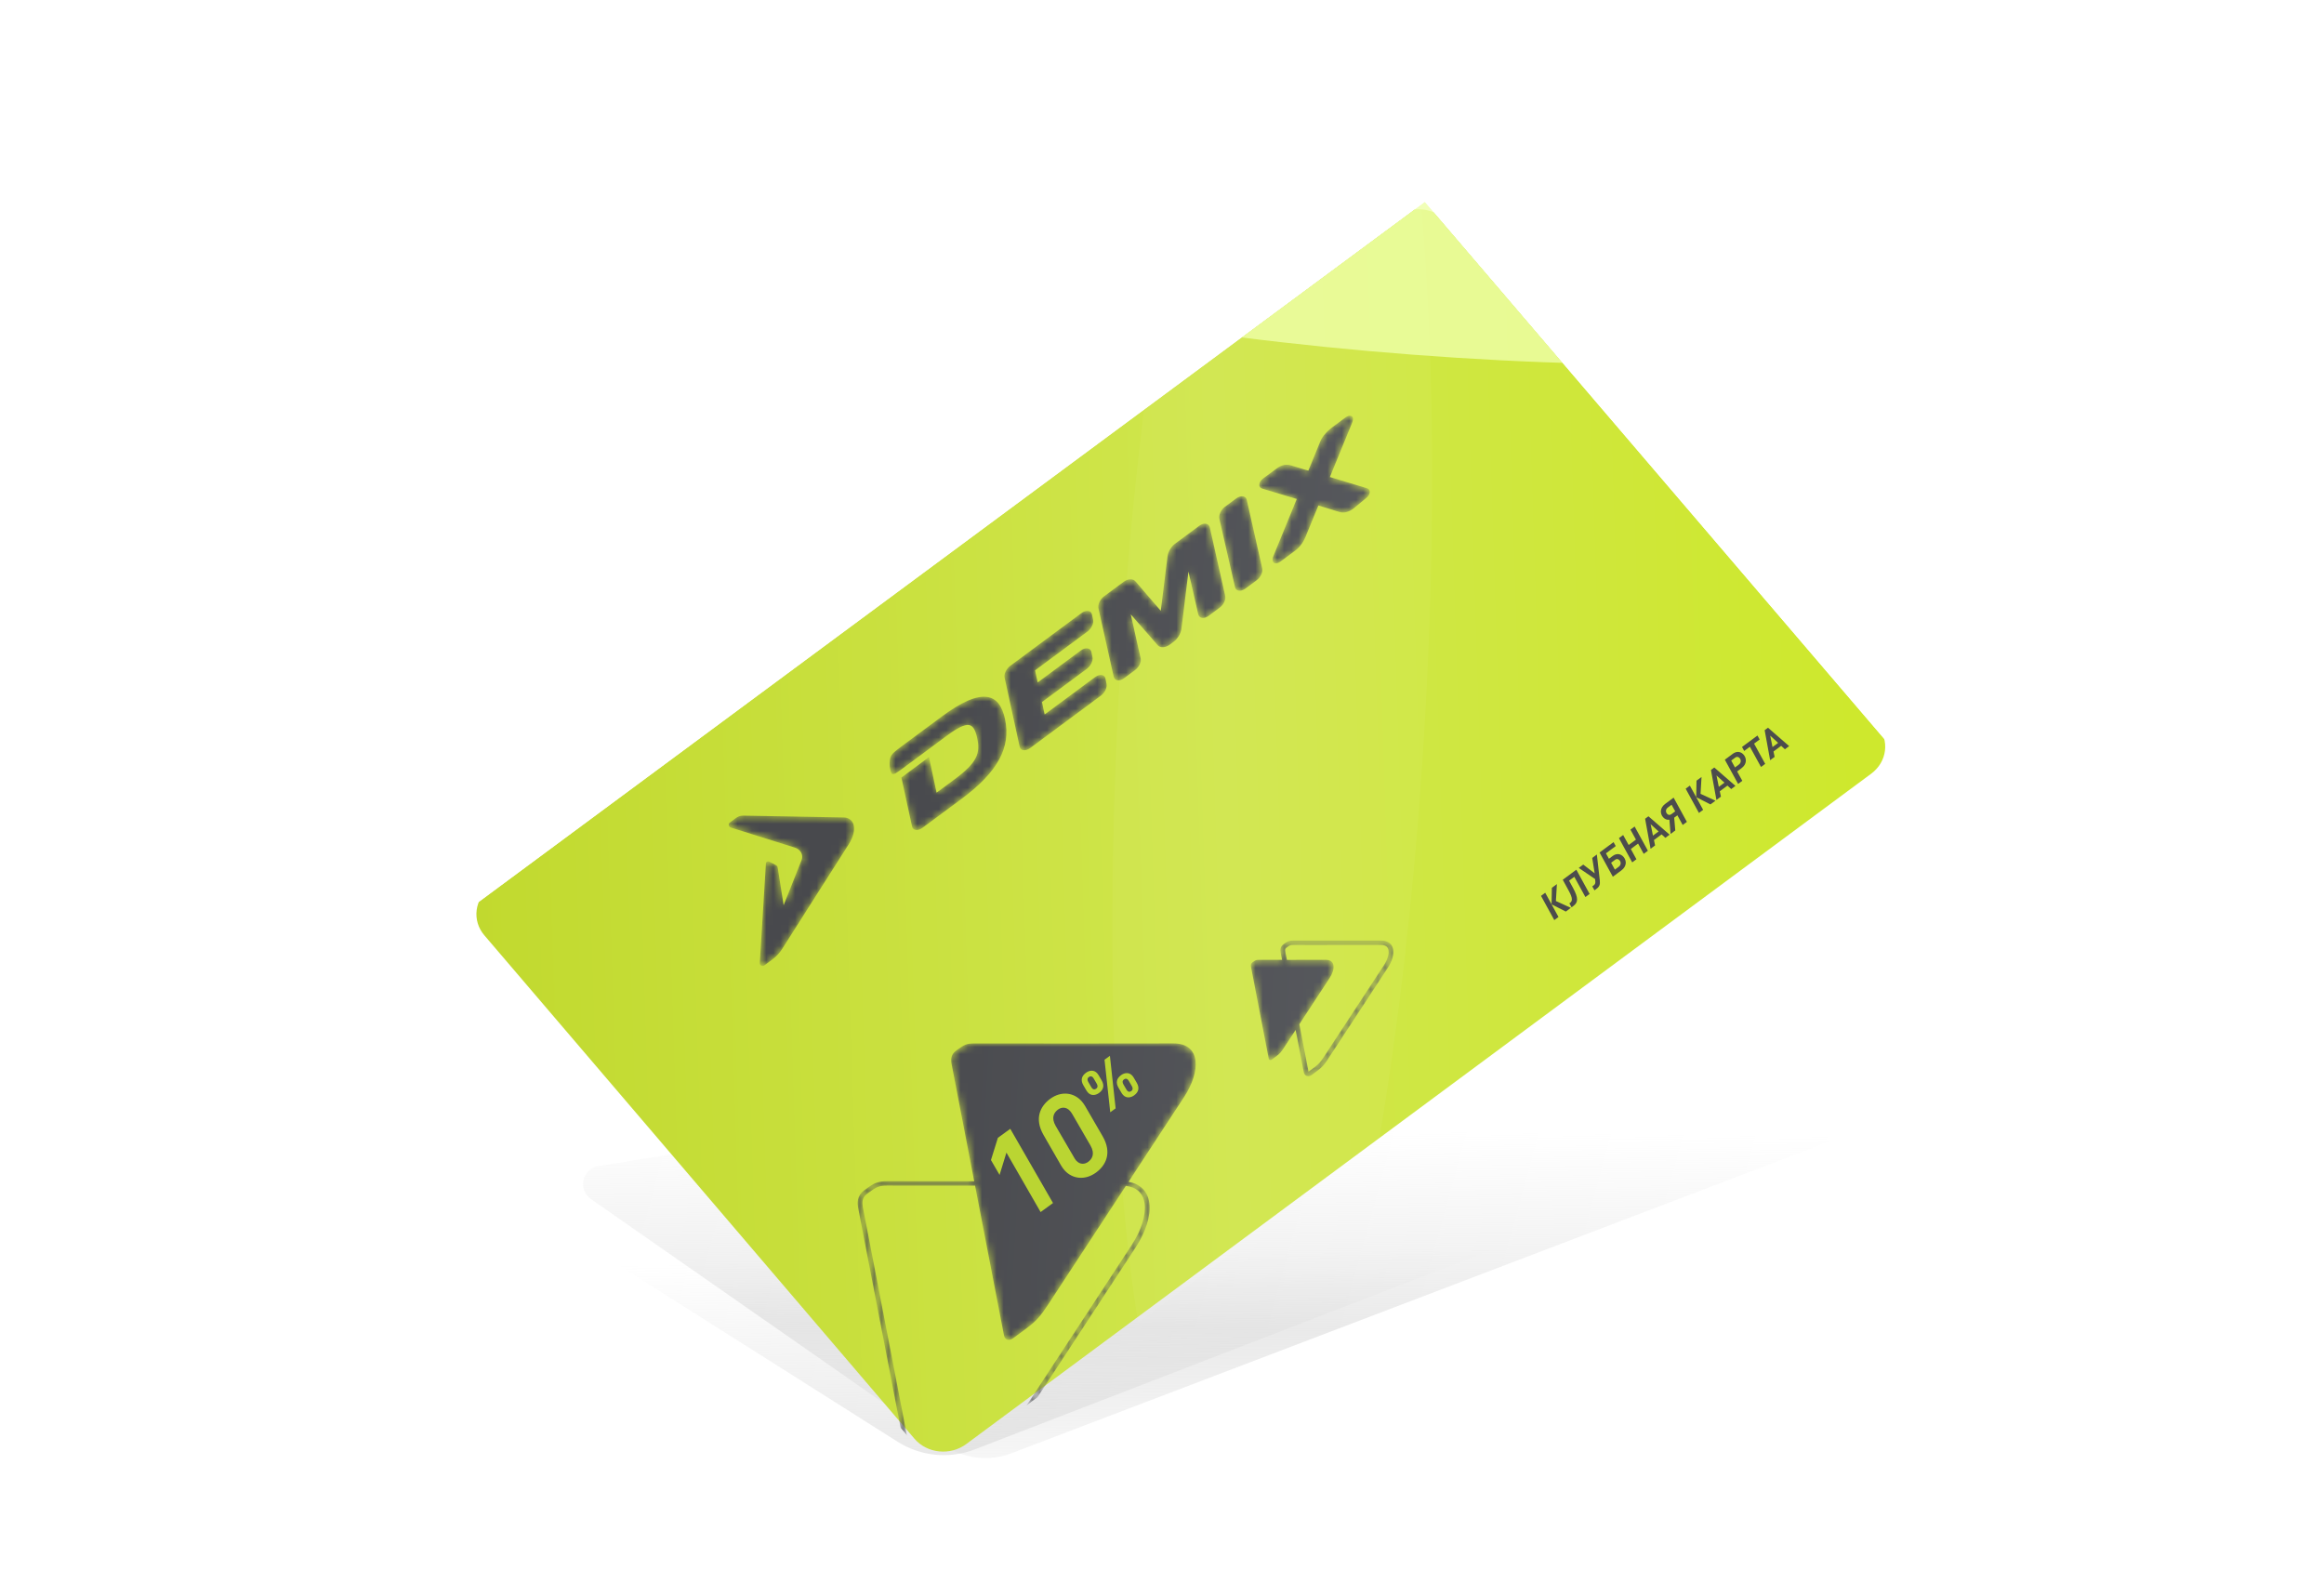 <svg xmlns="http://www.w3.org/2000/svg" fill="none" viewBox="0 0 323 220">
  <g style="mix-blend-mode:multiply">
    <path fill="url(#a)" fill-opacity="0.4" d="M84.72 175.059L124.755 200.395C127.966 202.427 131.949 202.818 135.494 201.449L273.588 148.128C276.371 147.054 276.051 143.019 273.135 142.396L221.084 131.274C218.965 130.821 216.766 130.905 214.688 131.518L85.475 169.646C83.002 170.376 82.541 173.68 84.72 175.059Z"/>
    <g filter="url(#b)">
      <path fill="url(#c)" d="M82.13 166.661L131.162 200.837C133.915 202.756 137.439 203.189 140.575 201.994L266.807 153.876C269.166 152.977 268.905 149.559 266.437 149.028L223.893 139.868C222.55 139.579 221.165 139.545 219.809 139.766L83.171 162.078C80.924 162.445 80.261 165.359 82.13 166.661Z"/>
    </g>
  </g>
  <g clip-path="url(#d)">
    <g filter="url(#e)">
      <path fill="url(#f)" d="M67.317 130.848C65.564 128.796 65.94 125.801 68.157 124.158L193.94 30.973C196.157 29.331 199.376 29.663 201.129 31.715L260.912 101.69C262.665 103.742 262.289 106.737 260.072 108.38L134.288 201.565C132.071 203.207 128.853 202.875 127.1 200.823L67.317 130.848Z"/>
    </g>
    <g filter="url(#g)">
      <ellipse cx="21.304" cy="114.762" fill="#fff" fill-opacity="0.04" rx="21.304" ry="114.762" transform="matrix(1 .055 -.055 .997 161.824 -18.003)"/>
    </g>
    <g filter="url(#h)">
      <ellipse cx="94.485" cy="17.945" fill="#EEFFA8" fill-opacity="0.81" rx="94.485" ry="17.945" transform="rotate(5.08 -3.065 1120.752) skewX(-.004)"/>
    </g>
    <mask id="i" width="93" height="157" x="101" y="57" maskUnits="userSpaceOnUse" style="mask-type:alpha">
      <path fill="#BAD532" d="M133.076 145.895C134.005 145.207 134.389 145.031 135.391 145.031C142.821 145.032 158.496 145.052 163.034 145.025C167.003 145.003 166.88 148.95 164.576 152.468C163.877 153.536 160.545 158.62 156.849 164.263C157.558 164.389 158.142 164.648 158.599 165.025C159.273 165.582 159.633 166.365 159.744 167.255C159.965 169.022 159.214 171.285 157.841 173.382C156 176.194 138.632 202.714 135.692 207.193C134.403 209.165 133.729 209.98 131.962 211.289L129.852 212.852C129.437 213.16 128.975 213.271 128.567 213.13C128.162 212.989 127.911 212.636 127.83 212.219L127.829 212.218C127.617 211.113 119.524 169.18 119.295 168.025L119.296 168.024C119.214 167.607 119.162 167.153 119.258 166.708C119.357 166.252 119.607 165.821 120.099 165.457L120.358 165.265C120.904 164.86 121.322 164.581 121.766 164.41C122.219 164.235 122.675 164.182 123.285 164.182C125.487 164.182 128.304 164.184 131.372 164.186C132.679 164.187 134.031 164.187 135.401 164.187C133.815 155.973 132.362 148.436 132.274 147.992C132.139 147.302 132.127 146.598 132.855 146.058L133.076 145.895ZM120.507 165.935C120.143 166.205 119.973 166.505 119.905 166.823C119.852 167.07 119.858 167.335 119.896 167.618L119.945 167.908C120.172 169.058 128.266 210.997 128.479 212.105C128.532 212.373 128.672 212.509 128.803 212.554C128.93 212.598 129.149 212.592 129.444 212.374L131.554 210.811C133.241 209.561 133.868 208.809 135.13 206.879L157.279 173.067C158.612 171.032 159.286 168.91 159.089 167.332C158.991 166.55 158.683 165.92 158.157 165.486C157.757 165.155 157.208 164.92 156.478 164.83C151.985 171.691 147.068 179.201 145.719 181.256C144.633 182.918 144.079 183.584 142.609 184.674L140.812 186.005C140.208 186.452 139.654 186.204 139.54 185.62C139.444 185.12 137.41 174.595 135.519 164.801C134.106 164.8 132.71 164.8 131.362 164.799C128.295 164.797 125.478 164.795 123.278 164.794C122.711 164.794 122.352 164.845 122.013 164.976C121.665 165.111 121.312 165.339 120.767 165.743L120.507 165.935ZM174.146 133.707C174.46 133.474 174.591 133.414 174.93 133.414C175.781 133.414 176.953 133.416 178.19 133.416C178.078 132.835 178.009 132.471 177.997 132.41L177.996 132.409C177.964 132.245 177.939 132.046 177.983 131.842C178.029 131.627 178.149 131.424 178.374 131.258L178.472 131.185C178.678 131.032 178.856 130.911 179.052 130.835C179.259 130.756 179.461 130.735 179.703 130.735C180.534 130.735 181.597 130.736 182.753 130.737C186.18 130.739 190.435 130.741 191.935 130.732C192.433 130.729 192.845 130.852 193.146 131.1C193.446 131.348 193.598 131.691 193.644 132.06C193.734 132.785 193.427 133.682 192.898 134.491C192.203 135.552 185.66 145.543 184.552 147.231C184.058 147.987 183.789 148.313 183.099 148.825L182.304 149.414C182.109 149.558 181.86 149.632 181.618 149.548C181.381 149.466 181.251 149.265 181.212 149.062L181.212 149.061C181.179 148.89 180.672 146.269 180.071 143.154C179.303 144.326 178.677 145.283 178.423 145.67C178.056 146.232 177.869 146.458 177.371 146.826L176.763 147.277C176.559 147.428 176.372 147.344 176.333 147.147C176.273 146.831 173.941 134.746 173.875 134.416C173.83 134.183 173.825 133.945 174.072 133.762L174.146 133.707ZM178.783 131.736C178.685 131.808 178.646 131.881 178.63 131.957C178.611 132.045 178.618 132.153 178.645 132.293C178.658 132.359 178.737 132.768 178.862 133.417C181.08 133.418 183.36 133.418 184.281 133.413C185.624 133.405 185.583 134.741 184.804 135.931C184.467 136.445 182.324 139.715 180.589 142.363C181.246 145.766 181.826 148.763 181.861 148.947C181.862 148.95 181.863 148.954 181.863 148.957C181.872 148.952 181.883 148.945 181.895 148.936L182.69 148.347C183.301 147.894 183.522 147.63 183.989 146.916L192.336 134.176C192.825 133.428 193.055 132.672 192.988 132.137C192.956 131.876 192.856 131.686 192.704 131.56C192.553 131.435 192.313 131.343 191.933 131.345C190.43 131.354 186.169 131.352 182.742 131.35C181.586 131.349 180.526 131.348 179.697 131.348C179.497 131.348 179.392 131.365 179.3 131.401C179.198 131.44 179.086 131.511 178.881 131.663L178.783 131.736ZM102.275 113.707C102.501 113.54 102.826 113.355 103.324 113.365C107.028 113.431 115.051 113.576 117.316 113.621C117.959 113.635 118.562 114.07 118.671 114.806C118.767 115.461 118.641 116.274 117.935 117.387C117.179 118.578 109.89 130.009 108.697 131.914C108.378 132.418 107.955 132.906 107.337 133.364L106.228 134.186C105.958 134.385 105.581 134.171 105.599 133.879C105.64 133.063 106.418 120.529 106.448 120.008C106.463 119.784 106.71 119.655 106.922 119.768C107.155 119.89 107.702 120.175 107.855 120.254C107.973 120.321 108.068 120.442 108.091 120.596C108.134 120.89 108.906 125.8 108.912 125.838C108.912 125.838 111.071 120.399 111.41 119.534C111.702 118.797 111.229 118.052 110.502 117.822C109.993 117.663 101.932 115.136 101.57 115.021C101.268 114.925 101.164 114.53 101.44 114.326L102.275 113.707ZM130.898 99.592C133.675 97.535 135.752 96.643 137.216 96.873C138.473 97.066 139.287 98.076 139.681 99.948C140.532 103.89 138.667 107.315 133.62 111.054L128.214 115.059C127.895 115.296 127.549 115.399 127.266 115.354C127 115.313 126.813 115.137 126.759 114.871L125.281 108.074L129.113 105.234L130.169 110.176L132.658 108.332C135.85 105.967 136.267 104.683 135.81 102.576C135.564 101.414 135.21 100.861 134.669 100.777C134.07 100.683 133.095 101.147 131.617 102.242L127.768 105.095L126.218 106.243L125.472 106.795C125.148 107.028 124.715 107.358 124.415 107.511C124.135 107.641 123.962 107.617 123.891 107.447C123.666 106.979 123.529 106.008 123.753 105.283C123.835 104.998 124.065 104.671 124.722 104.185C124.888 104.051 125.056 103.922 125.226 103.795L130.898 99.592ZM150.308 85.213C150.623 84.979 150.963 84.88 151.246 84.921C151.497 84.963 151.671 85.103 151.745 85.332L151.768 85.422L151.927 86.151C152.025 86.622 151.725 87.287 151.224 87.711L151.122 87.794L143.855 93.177L144.22 94.856L150.223 90.409C150.533 90.18 150.872 90.074 151.155 90.126C151.403 90.157 151.581 90.304 151.664 90.53L151.691 90.618L151.838 91.341C151.941 91.806 151.627 92.482 151.133 92.902L151.031 92.982L144.819 97.584L145.192 99.308L152.207 94.111C152.51 93.887 152.849 93.775 153.121 93.819C153.355 93.859 153.536 94.002 153.615 94.223L153.639 94.309L153.794 95.058C153.894 95.535 153.597 96.197 153.093 96.623L152.99 96.704L143.168 103.981C142.857 104.211 142.52 104.311 142.235 104.268C141.991 104.237 141.811 104.085 141.734 103.847L141.71 103.755L139.62 94.172C139.52 93.705 139.822 93.04 140.323 92.616L140.426 92.534L150.308 85.213ZM156.197 80.85C156.489 80.634 156.826 80.516 157.137 80.519C157.434 80.524 157.675 80.63 157.832 80.827L161.331 84.902L162.266 77.337C162.335 76.728 162.754 75.992 163.281 75.601L166.711 73.06C167.008 72.84 167.34 72.747 167.608 72.793C167.89 72.833 168.084 73.026 168.146 73.312L170.284 82.824C170.4 83.347 170.067 84.053 169.506 84.468L167.985 85.596C167.672 85.827 167.358 85.926 167.066 85.883C166.789 85.835 166.603 85.655 166.535 85.365L165.176 79.443L164.191 87.478C164.099 88.067 163.656 88.802 163.154 89.174L162.554 89.619C161.977 90.046 161.266 90.085 160.92 89.697L157.154 85.385L158.532 91.497C158.65 92.023 158.312 92.726 157.748 93.144L156.23 94.269C155.917 94.501 155.596 94.599 155.318 94.555C155.043 94.515 154.841 94.324 154.782 94.04L152.664 84.545C152.554 84.031 152.885 83.303 153.428 82.901L156.197 80.85ZM171.826 69.271C172.134 69.043 172.48 68.938 172.762 68.991C173.038 69.034 173.226 69.213 173.284 69.489L175.435 79.022C175.551 79.532 175.199 80.251 174.639 80.665L173.083 81.818C172.774 82.047 172.436 82.145 172.157 82.097C171.891 82.056 171.7 81.883 171.65 81.616L169.466 72.075C169.364 71.57 169.692 70.853 170.24 70.446L171.826 69.271ZM177.426 65.122C178.122 64.606 178.778 64.487 179.423 64.687L181.841 65.419L183.518 61.311C183.743 60.756 184.337 60.003 185.19 59.37L186.998 58.031C187.443 57.702 187.727 57.776 187.831 57.835C188.079 57.948 188.112 58.285 187.926 58.756L184.833 66.302L189.977 67.859C190.246 67.942 190.388 68.131 190.379 68.396C190.373 68.683 190.166 69.014 189.817 69.272L188.112 70.684C187.42 71.197 186.764 71.355 186.126 71.153L183.236 70.257L181.483 74.536C181.257 75.092 180.857 75.91 180 76.545L177.951 78.063C177.509 78.39 177.226 78.312 177.128 78.266C176.872 78.15 176.774 77.795 176.965 77.325L180.231 69.355L175.418 67.91C175.148 67.831 175.009 67.63 175.018 67.383C175.02 67.088 175.231 66.749 175.58 66.49L177.426 65.122Z"/>
    </mask>
    <g mask="url(#i)">
      <path fill="url(#j)" d="M133.076 145.895C134.005 145.207 134.389 145.031 135.391 145.031C142.821 145.032 158.496 145.052 163.034 145.025C167.003 145.003 166.88 148.95 164.576 152.468C163.877 153.536 160.545 158.62 156.849 164.263C157.558 164.389 158.142 164.648 158.599 165.025C159.273 165.582 159.633 166.365 159.744 167.255C159.965 169.022 159.214 171.285 157.841 173.382C156 176.194 138.632 202.714 135.692 207.193C134.403 209.165 133.729 209.98 131.962 211.289L129.852 212.852C129.437 213.16 128.975 213.271 128.567 213.13C128.162 212.989 127.911 212.636 127.83 212.219L127.829 212.218C127.617 211.113 119.524 169.18 119.295 168.025L119.296 168.024C119.214 167.607 119.162 167.153 119.258 166.708C119.357 166.252 119.607 165.821 120.099 165.457L120.358 165.265C120.904 164.86 121.322 164.581 121.766 164.41C122.219 164.235 122.675 164.182 123.285 164.182C125.487 164.182 128.304 164.184 131.372 164.186C132.679 164.187 134.031 164.187 135.401 164.187C133.815 155.973 132.362 148.436 132.274 147.992C132.139 147.302 132.127 146.598 132.855 146.058L133.076 145.895ZM120.507 165.935C120.143 166.205 119.973 166.505 119.905 166.823C119.852 167.07 119.858 167.335 119.896 167.618L119.945 167.908C120.172 169.058 128.266 210.997 128.479 212.105C128.532 212.373 128.672 212.509 128.803 212.554C128.93 212.598 129.149 212.592 129.444 212.374L131.554 210.811C133.241 209.561 133.868 208.809 135.13 206.879L157.279 173.067C158.612 171.032 159.286 168.91 159.089 167.332C158.991 166.55 158.683 165.92 158.157 165.486C157.757 165.155 157.208 164.92 156.478 164.83C151.985 171.691 147.068 179.201 145.719 181.256C144.633 182.918 144.079 183.584 142.609 184.674L140.812 186.005C140.208 186.452 139.654 186.204 139.54 185.62C139.444 185.12 137.41 174.595 135.519 164.801C134.106 164.8 132.71 164.8 131.362 164.799C128.295 164.797 125.478 164.795 123.278 164.794C122.711 164.794 122.352 164.845 122.013 164.976C121.665 165.111 121.312 165.339 120.767 165.743L120.507 165.935ZM174.146 133.707C174.46 133.474 174.591 133.414 174.93 133.414C175.781 133.414 176.953 133.416 178.19 133.416C178.078 132.835 178.009 132.471 177.997 132.41L177.996 132.409C177.964 132.245 177.939 132.046 177.983 131.842C178.029 131.627 178.149 131.424 178.374 131.258L178.472 131.185C178.678 131.032 178.856 130.911 179.052 130.835C179.259 130.756 179.461 130.735 179.703 130.735C180.534 130.735 181.597 130.736 182.753 130.737C186.18 130.739 190.435 130.741 191.935 130.732C192.433 130.729 192.845 130.852 193.146 131.1C193.446 131.348 193.598 131.691 193.644 132.06C193.734 132.785 193.427 133.682 192.898 134.491C192.203 135.552 185.66 145.543 184.552 147.231C184.058 147.987 183.789 148.313 183.099 148.825L182.304 149.414C182.109 149.558 181.86 149.632 181.618 149.548C181.381 149.466 181.251 149.265 181.212 149.062L181.212 149.061C181.179 148.89 180.672 146.269 180.071 143.154C179.303 144.326 178.677 145.283 178.423 145.67C178.056 146.232 177.869 146.458 177.371 146.826L176.763 147.277C176.559 147.428 176.372 147.344 176.333 147.147C176.273 146.831 173.941 134.746 173.875 134.416C173.83 134.183 173.825 133.945 174.072 133.762L174.146 133.707ZM178.783 131.736C178.685 131.808 178.646 131.881 178.63 131.957C178.611 132.045 178.618 132.153 178.645 132.293C178.658 132.359 178.737 132.768 178.862 133.417C181.08 133.418 183.36 133.418 184.281 133.413C185.624 133.405 185.583 134.741 184.804 135.931C184.467 136.445 182.324 139.715 180.589 142.363C181.246 145.766 181.826 148.763 181.861 148.947C181.862 148.95 181.863 148.954 181.863 148.957C181.872 148.952 181.883 148.945 181.895 148.936L182.69 148.347C183.301 147.894 183.522 147.63 183.989 146.916L192.336 134.176C192.825 133.428 193.055 132.672 192.988 132.137C192.956 131.876 192.856 131.686 192.704 131.56C192.553 131.435 192.313 131.343 191.933 131.345C190.43 131.354 186.169 131.352 182.742 131.35C181.586 131.349 180.526 131.348 179.697 131.348C179.497 131.348 179.392 131.365 179.3 131.401C179.198 131.44 179.086 131.511 178.881 131.663L178.783 131.736ZM102.275 113.707C102.501 113.54 102.826 113.355 103.324 113.365C107.028 113.431 115.051 113.576 117.316 113.621C117.959 113.635 118.562 114.07 118.671 114.806C118.767 115.461 118.641 116.274 117.935 117.387C117.179 118.578 109.89 130.009 108.697 131.914C108.378 132.418 107.955 132.906 107.337 133.364L106.228 134.186C105.958 134.385 105.581 134.171 105.599 133.879C105.64 133.063 106.418 120.529 106.448 120.008C106.463 119.784 106.71 119.655 106.922 119.768C107.155 119.89 107.702 120.175 107.855 120.254C107.973 120.321 108.068 120.442 108.091 120.596C108.134 120.89 108.906 125.8 108.912 125.838C108.912 125.838 111.071 120.399 111.41 119.534C111.702 118.797 111.229 118.052 110.502 117.822C109.993 117.663 101.932 115.136 101.57 115.021C101.268 114.925 101.164 114.53 101.44 114.326L102.275 113.707ZM130.898 99.592C133.675 97.535 135.752 96.643 137.216 96.873C138.473 97.066 139.287 98.076 139.681 99.948C140.532 103.89 138.667 107.315 133.62 111.054L128.214 115.059C127.895 115.296 127.549 115.399 127.266 115.354C127 115.313 126.813 115.137 126.759 114.871L125.281 108.074L129.113 105.234L130.169 110.176L132.658 108.332C135.85 105.967 136.267 104.683 135.81 102.576C135.564 101.414 135.21 100.861 134.669 100.777C134.07 100.683 133.095 101.147 131.617 102.242L127.768 105.095L126.218 106.243L125.472 106.795C125.148 107.028 124.715 107.358 124.415 107.511C124.135 107.641 123.962 107.617 123.891 107.447C123.666 106.979 123.529 106.008 123.753 105.283C123.835 104.998 124.065 104.671 124.722 104.185C124.888 104.051 125.056 103.922 125.226 103.795L130.898 99.592ZM150.308 85.213C150.623 84.979 150.963 84.88 151.246 84.921C151.497 84.963 151.671 85.103 151.745 85.332L151.768 85.422L151.927 86.151C152.025 86.622 151.725 87.287 151.224 87.711L151.122 87.794L143.855 93.177L144.22 94.856L150.223 90.409C150.533 90.18 150.872 90.074 151.155 90.126C151.403 90.157 151.581 90.304 151.664 90.53L151.691 90.618L151.838 91.341C151.941 91.806 151.627 92.482 151.133 92.902L151.031 92.982L144.819 97.584L145.192 99.308L152.207 94.111C152.51 93.887 152.849 93.775 153.121 93.819C153.355 93.859 153.536 94.002 153.615 94.223L153.639 94.309L153.794 95.058C153.894 95.535 153.597 96.197 153.093 96.623L152.99 96.704L143.168 103.981C142.857 104.211 142.52 104.311 142.235 104.268C141.991 104.237 141.811 104.085 141.734 103.847L141.71 103.755L139.62 94.172C139.52 93.705 139.822 93.04 140.323 92.616L140.426 92.534L150.308 85.213ZM156.197 80.85C156.489 80.634 156.826 80.516 157.137 80.519C157.434 80.524 157.675 80.63 157.832 80.827L161.331 84.902L162.266 77.337C162.335 76.728 162.754 75.992 163.281 75.601L166.711 73.06C167.008 72.84 167.34 72.747 167.608 72.793C167.89 72.833 168.084 73.026 168.146 73.312L170.284 82.824C170.4 83.347 170.067 84.053 169.506 84.468L167.985 85.596C167.672 85.827 167.358 85.926 167.066 85.883C166.789 85.835 166.603 85.655 166.535 85.365L165.176 79.443L164.191 87.478C164.099 88.067 163.656 88.802 163.154 89.174L162.554 89.619C161.977 90.046 161.266 90.085 160.92 89.697L157.154 85.385L158.532 91.497C158.65 92.023 158.312 92.726 157.748 93.144L156.23 94.269C155.917 94.501 155.596 94.599 155.318 94.555C155.043 94.515 154.841 94.324 154.782 94.04L152.664 84.545C152.554 84.031 152.885 83.303 153.428 82.901L156.197 80.85ZM171.826 69.271C172.134 69.043 172.48 68.938 172.762 68.991C173.038 69.034 173.226 69.213 173.284 69.489L175.435 79.022C175.551 79.532 175.199 80.251 174.639 80.665L173.083 81.818C172.774 82.047 172.436 82.145 172.157 82.097C171.891 82.056 171.7 81.883 171.65 81.616L169.466 72.075C169.364 71.57 169.692 70.853 170.24 70.446L171.826 69.271ZM177.426 65.122C178.122 64.606 178.778 64.487 179.423 64.687L181.841 65.419L183.518 61.311C183.743 60.756 184.337 60.003 185.19 59.37L186.998 58.031C187.443 57.702 187.727 57.776 187.831 57.835C188.079 57.948 188.112 58.285 187.926 58.756L184.833 66.302L189.977 67.859C190.246 67.942 190.388 68.131 190.379 68.396C190.373 68.683 190.166 69.014 189.817 69.272L188.112 70.684C187.42 71.197 186.764 71.355 186.126 71.153L183.236 70.257L181.483 74.536C181.257 75.092 180.857 75.91 180 76.545L177.951 78.063C177.509 78.39 177.226 78.312 177.128 78.266C176.872 78.15 176.774 77.795 176.965 77.325L180.231 69.355L175.418 67.91C175.148 67.831 175.009 67.63 175.018 67.383C175.02 67.088 175.231 66.749 175.58 66.49L177.426 65.122Z"/>
    </g>
    <path fill="#BAD532" d="M140.413 156.897 138.689 158.154 137.726 161.241 138.926 163.308 139.878 160.208 144.629 168.469 146.353 167.213 140.413 156.897ZM150.334 153.062C149.223 151.815 147.474 151.629 145.972 152.723 144.638 153.696 143.678 155.423 145.056 157.792L147.473 161.995C147.598 162.213 147.804 162.495 147.948 162.657 149.06 163.904 150.822 164.08 152.324 162.985 153.659 162.013 154.618 160.285 153.24 157.916L150.809 153.723C150.684 153.506 150.479 153.224 150.334 153.062ZM148.724 154.42C148.846 154.557 148.963 154.74 149.057 154.897L151.561 159.222C152.216 160.369 151.799 161.085 151.229 161.5 150.798 161.814 150.125 161.934 149.558 161.298 149.436 161.161 149.333 160.969 149.239 160.811L146.722 156.496C146.066 155.349 146.483 154.634 147.053 154.218 147.484 153.904 148.157 153.784 148.724 154.42ZM157.38 149.517C156.919 149 156.287 149.094 155.815 149.438 155.194 149.891 155.034 150.473 155.461 151.202L155.895 151.938C155.94 152.016 156.01 152.109 156.064 152.169 156.525 152.686 157.157 152.591 157.629 152.248 158.25 151.795 158.41 151.213 157.983 150.484L157.549 149.748C157.504 149.67 157.434 149.577 157.38 149.517ZM156.772 150.081C156.808 150.122 156.86 150.194 156.882 150.233L157.304 150.956C157.451 151.203 157.487 151.465 157.225 151.656 156.985 151.831 156.792 151.739 156.672 151.604 156.636 151.564 156.584 151.492 156.562 151.453L156.14 150.73C155.993 150.483 155.957 150.221 156.219 150.03 156.459 149.855 156.652 149.947 156.772 150.081ZM154.26 146.751 153.511 147.297 154.306 154.602 155.055 154.057 154.26 146.751ZM152.501 149.184C152.04 148.667 151.409 148.762 150.937 149.106 150.315 149.559 150.155 150.141 150.583 150.87L151.017 151.606C151.062 151.684 151.132 151.777 151.186 151.837 151.647 152.354 152.278 152.259 152.75 151.915 153.372 151.462 153.532 150.88 153.104 150.151L152.67 149.415C152.625 149.337 152.555 149.245 152.501 149.184ZM151.893 149.749C151.929 149.789 151.981 149.862 152.004 149.901L152.426 150.623C152.572 150.871 152.608 151.133 152.346 151.324 152.107 151.498 151.914 151.406 151.794 151.272 151.758 151.232 151.706 151.159 151.683 151.12L151.261 150.398C151.115 150.15 151.079 149.888 151.341 149.697 151.58 149.523 151.773 149.615 151.893 149.749Z"/>
    <path fill="#4C4C4C" d="M216.384 122.886 215.686 123.403 215.644 125.695 217.624 126.702 218.322 126.185 216.247 125.235 216.384 122.886ZM214.762 124.087 214.178 124.52 216.023 127.887 216.607 127.455 214.762 124.087ZM219.086 120.884 217.199 122.282 218.051 123.845C218.628 124.901 218.53 125.259 218.207 125.498L218.119 125.564 218.425 126.108 218.672 125.925C219.322 125.444 219.413 124.857 218.626 123.412L218.079 122.408 218.804 121.871 220.348 124.684 220.931 124.252 219.086 120.884ZM221.939 118.77 221.294 119.248 221.636 121.389 220.047 120.172 219.424 120.634 221.69 122.18 221.725 122.5C221.754 122.778 221.67 122.933 221.497 123.061L221.303 123.205 221.609 123.749 221.888 123.543C222.303 123.235 222.414 122.934 222.347 122.365L221.939 118.77ZM224.26 117.051 222.315 118.491 224.16 121.859 225.345 120.982C226.105 120.418 226.095 119.628 225.653 119.111 225.267 118.659 224.686 118.571 224.151 118.967L223.616 119.363 223.201 118.607 224.562 117.598 224.26 117.051ZM225.103 119.592C225.287 119.807 225.345 120.204 224.965 120.485L224.443 120.872 223.921 119.915 224.461 119.515C224.721 119.322 224.947 119.408 225.103 119.592ZM227.188 114.881 226.605 115.314 227.371 116.701 226.359 117.451 225.593 116.063 225.009 116.496 226.854 119.864 227.438 119.431 226.657 118.002 227.669 117.252 228.45 118.681 229.033 118.249 227.188 114.881ZM232.05 116.015 229.108 113.459 228.644 113.803 229.406 117.973 230.03 117.511 229.874 116.762 230.939 115.973 231.457 116.453 232.05 116.015ZM230.519 115.566 229.736 116.146 229.415 114.561 230.519 115.566ZM232.607 110.867 231.444 111.728C230.657 112.311 230.728 113.104 231.132 113.576 231.365 113.849 231.67 113.995 232.022 113.934L232.184 115.915 232.838 115.43 232.686 113.655 233.132 113.324 233.868 114.667 234.452 114.235 232.607 110.867ZM232.324 111.854 232.827 112.772 232.301 113.162C232.058 113.342 231.841 113.283 231.681 113.096 231.532 112.92 231.418 112.526 231.816 112.231L232.324 111.854ZM236.487 107.992 235.789 108.51 235.747 110.801 237.727 111.809 238.425 111.291 236.35 110.341 236.487 107.992ZM234.865 109.194 234.282 109.626 236.127 112.994 236.71 112.562 234.865 109.194ZM241.201 109.235 238.26 106.679 237.796 107.023 238.558 111.193 239.181 110.731 239.025 109.982 240.09 109.193 240.609 109.674 241.201 109.235ZM239.67 108.786 238.888 109.366 238.567 107.782 239.67 108.786ZM242.342 104.905C241.956 104.453 241.378 104.369 240.843 104.765L239.725 105.594 241.57 108.961 242.154 108.529 241.436 107.225 242.042 106.776C242.798 106.217 242.784 105.422 242.342 104.905ZM241.792 105.386C241.98 105.606 242.037 106.002 241.657 106.284L241.135 106.67 240.614 105.713 241.153 105.314C241.414 105.12 241.636 105.202 241.792 105.386ZM244.259 102.234 242.111 103.826 242.417 104.378 243.208 103.792 244.752 106.604 245.335 106.172 243.791 103.359 244.565 102.786 244.259 102.234ZM248.665 103.705 245.724 101.15 245.26 101.493 246.022 105.664 246.645 105.202 246.489 104.453 247.554 103.664 248.073 104.144 248.665 103.705ZM247.134 103.257 246.352 103.836 246.031 102.252 247.134 103.257Z"/>
  </g>
  <defs>
    <linearGradient id="a" x1="187.984" x2="188.536" y1="174" y2="203.789" gradientUnits="userSpaceOnUse">
      <stop stop-color="#C1C1C1" stop-opacity="0"/>
      <stop offset="1" stop-color="#C1C1C1"/>
    </linearGradient>
    <linearGradient id="c" x1="159.84" x2="160.656" y1="220.144" y2="156.746" gradientUnits="userSpaceOnUse">
      <stop stop-color="#D9D9D9" stop-opacity="0"/>
      <stop offset="0.562" stop-color="#CCC" stop-opacity="0.42"/>
      <stop offset="1" stop-color="#D1D1D1" stop-opacity="0"/>
    </linearGradient>
    <linearGradient id="f" x1="64.143" x2="258.21" y1="123.042" y2="116.812" gradientUnits="userSpaceOnUse">
      <stop stop-color="#C1D92E"/>
      <stop offset="0.55" stop-color="#D0E64C"/>
      <stop offset="1" stop-color="#CEE82D"/>
    </linearGradient>
    <linearGradient id="j" x1="125.085" x2="228.577" y1="96.809" y2="102.776" gradientUnits="userSpaceOnUse">
      <stop stop-color="#48494D"/>
      <stop offset="1" stop-color="#5F6166"/>
    </linearGradient>
    <filter id="b" width="197.542" height="73.18" x="75.97" y="134.55" color-interpolation-filters="sRGB" filterUnits="userSpaceOnUse">
      <feFlood flood-opacity="0" result="BackgroundImageFix"/>
      <feBlend in="SourceGraphic" in2="BackgroundImageFix" result="shape"/>
      <feGaussianBlur result="effect1_foregroundBlur_289_59507" stdDeviation="2.536"/>
    </filter>
    <filter id="e" width="195.802" height="172.679" x="66.213" y="29.929" color-interpolation-filters="sRGB" filterUnits="userSpaceOnUse">
      <feFlood flood-opacity="0" result="BackgroundImageFix"/>
      <feBlend in="SourceGraphic" in2="BackgroundImageFix" result="shape"/>
      <feColorMatrix in="SourceAlpha" result="hardAlpha" values="0 0 0 0 0 0 0 0 0 0 0 0 0 0 0 0 0 0 127 0"/>
      <feOffset dy="-.845"/>
      <feComposite in2="hardAlpha" k2="-1" k3="1" operator="arithmetic"/>
      <feColorMatrix values="0 0 0 0 0.673 0 0 0 0 0.779 0 0 0 0 0.136 0 0 0 1 0"/>
      <feBlend in2="shape" result="effect1_innerShadow_289_59507"/>
    </filter>
    <filter id="g" width="88.376" height="272.84" x="132.646" y="-38.811" color-interpolation-filters="sRGB" filterUnits="userSpaceOnUse">
      <feFlood flood-opacity="0" result="BackgroundImageFix"/>
      <feBlend in="SourceGraphic" in2="BackgroundImageFix" result="shape"/>
      <feGaussianBlur result="effect1_foregroundBlur_289_59507" stdDeviation="10.989"/>
    </filter>
    <filter id="h" width="274.477" height="125.701" x="54.506" y="-31.937" color-interpolation-filters="sRGB" filterUnits="userSpaceOnUse">
      <feFlood flood-opacity="0" result="BackgroundImageFix"/>
      <feBlend in="SourceGraphic" in2="BackgroundImageFix" result="shape"/>
      <feGaussianBlur result="effect1_foregroundBlur_289_59507" stdDeviation="21.555"/>
    </filter>
    <clipPath id="d">
      <rect width="166.532" height="101.809" fill="#fff" transform="matrix(.804 -.595 .65 .76 64.143 127.132)"/>
    </clipPath>
  </defs>
</svg>
